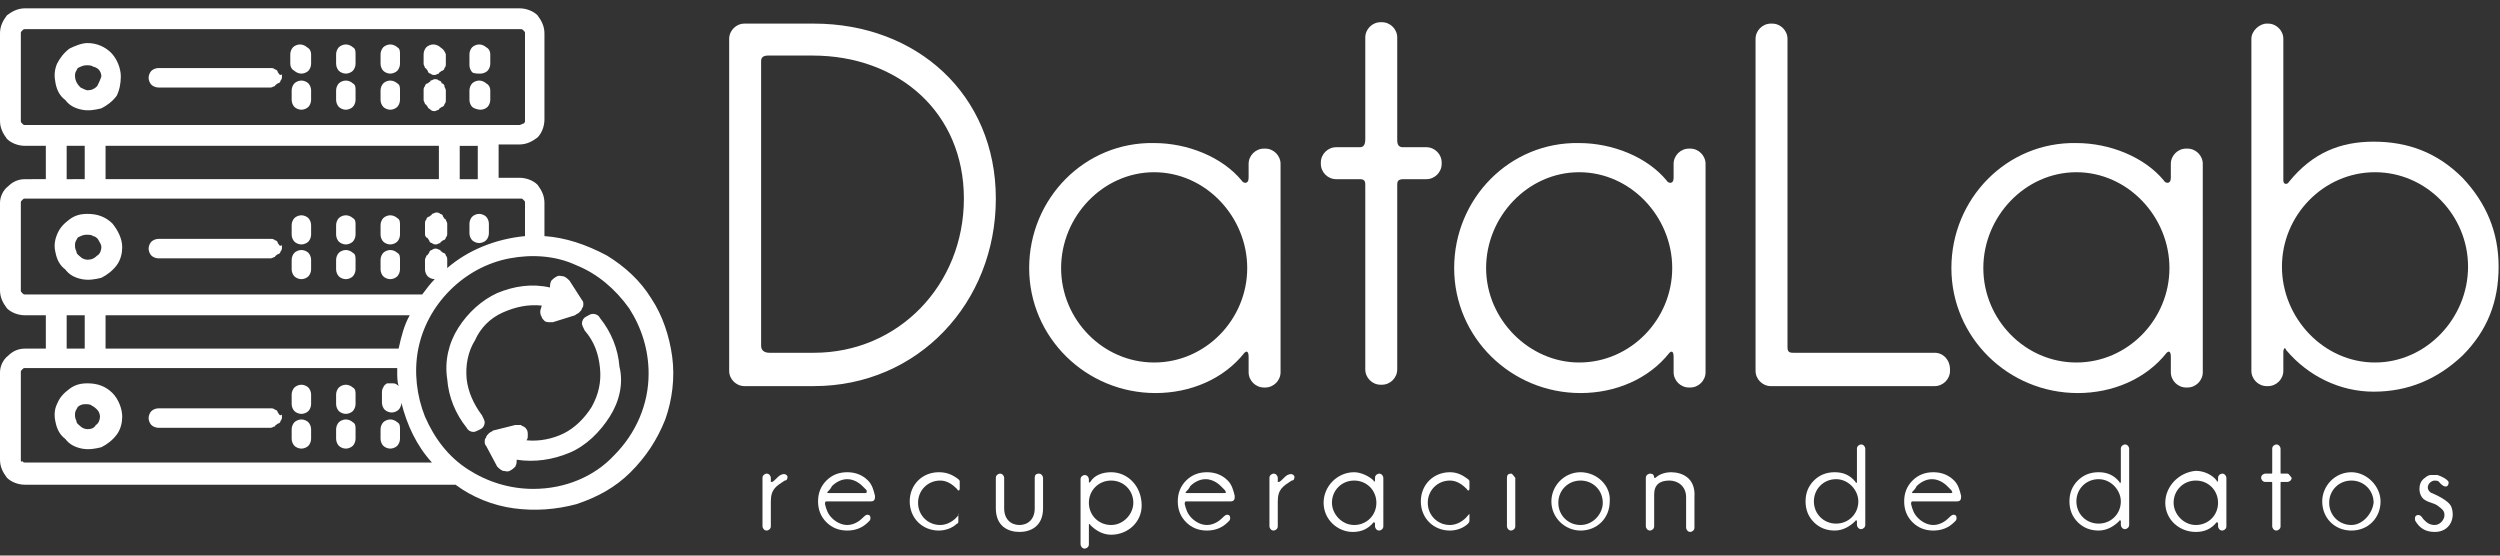 <?xml version="1.0" encoding="utf-8"?>
<!-- Generator: Adobe Illustrator 28.1.0, SVG Export Plug-In . SVG Version: 6.00 Build 0)  -->
<svg version="1.1" id="Layer_1" xmlns="http://www.w3.org/2000/svg" xmlns:xlink="http://www.w3.org/1999/xlink" x="0px" y="0px"
	 viewBox="0 0 180 40" style="enable-background:new 0 0 180 40;" xml:space="preserve">
<rect x="0" y="0" width="180" height="40" fill="#333333" stroke="none"/>
<style type="text/css">
	.st0{fill:#FFFFFF;}
</style>
<path class="st0" d="M58.6,1.7h-5c-0.6,0-1.1,0.5-1.1,1.1v23.9c0,0.6,0.5,1.1,1.1,1.1h5c7.5,0,13.1-6,13.1-13.5
	C71.7,6.8,66,1.7,58.6,1.7z M58.6,25.4c0,0-2.8,0-3.2,0c-0.4,0-0.6-0.2-0.6-0.5c0-0.3,0-17.4,0-20.5C54.8,4.1,55,4,55.3,4
	c0.4,0,3.2,0,3.2,0c6.2,0,10.9,4.1,10.9,10.3C69.4,20.5,64.7,25.4,58.6,25.4z"/>
<path class="st0" d="M74.1,19.3c0,5,4.1,9,9.1,9c2.5,0,4.9-1,6.4-2.9c0.1-0.1,0.3-0.2,0.3,0.3c0,0.2,0,1.1,0,1.1
	c0,0.6,0.5,1.1,1.1,1.1h0.1c0.6,0,1.1-0.5,1.1-1.1V11.8c0-0.6-0.5-1.1-1.1-1.1H91c-0.6,0-1.1,0.5-1.1,1.1c0,0.4,0,1,0,1
	c0,0.5-0.4,0.4-0.5,0.2c-1.4-1.7-3.9-2.7-6.3-2.7C78.1,10.2,74.1,14.3,74.1,19.3z M76.4,19.3c0-3.7,3-6.9,6.7-6.9
	c3.7,0,6.7,3.2,6.7,6.9c0,3.7-3,6.8-6.7,6.8C79.4,26.1,76.4,23,76.4,19.3z"/>
<path class="st0" d="M102.7,10.6c0,0-1.4,0-1.7,0c-0.3,0-0.4-0.2-0.4-0.5c0-0.3,0-7.4,0-7.4c0-0.6-0.5-1.1-1.1-1.1h-0.1
	c-0.6,0-1.1,0.5-1.1,1.1c0,0,0,6.9,0,7.3c0,0.4-0.1,0.6-0.4,0.6s-1.7,0-1.7,0c-0.6,0-1.1,0.5-1.1,1.1v0.1c0,0.6,0.5,1.1,1.1,1.1
	c0,0,1.5,0,1.7,0c0.3,0,0.4,0.1,0.4,0.4c0,0.3,0,13.3,0,13.3c0,0.6,0.5,1.1,1.1,1.1h0.1c0.6,0,1.1-0.5,1.1-1.1c0,0,0-13,0-13.3
	c0-0.3,0.1-0.4,0.5-0.4c0.3,0,1.6,0,1.6,0c0.6,0,1.1-0.5,1.1-1.1v-0.1C103.8,11.1,103.3,10.6,102.7,10.6z"/>
<path class="st0" d="M104.7,19.3c0,5,4.1,9,9.1,9c2.5,0,4.9-1,6.4-2.9c0.1-0.1,0.3-0.2,0.3,0.3c0,0.2,0,1.1,0,1.1
	c0,0.6,0.5,1.1,1.1,1.1h0.1c0.6,0,1.1-0.5,1.1-1.1V11.8c0-0.6-0.5-1.1-1.1-1.1h-0.1c-0.6,0-1.1,0.5-1.1,1.1c0,0.4,0,1,0,1
	c0,0.5-0.4,0.4-0.5,0.2c-1.4-1.7-3.9-2.7-6.3-2.7C108.7,10.2,104.7,14.3,104.7,19.3z M107,19.3c0-3.7,3-6.9,6.7-6.9
	c3.7,0,6.7,3.2,6.7,6.9c0,3.7-3,6.8-6.7,6.8C110.1,26.1,107,23,107,19.3z"/>
<path class="st0" d="M139.3,25.4h-10.2c-0.3,0-0.4-0.1-0.4-0.4V2.8c0-0.6-0.5-1.1-1.1-1.1h-0.1c-0.6,0-1.1,0.5-1.1,1.1v23.9
	c0,0.6,0.5,1.1,1.1,1.1h11.8c0.6,0,1.1-0.5,1.1-1.1v-0.1C140.4,25.9,139.9,25.4,139.3,25.4z"/>
<path class="st0" d="M140.5,19.3c0,5,4.1,9,9.1,9c2.5,0,4.9-1,6.4-2.9c0.1-0.1,0.3-0.2,0.3,0.3c0,0.2,0,1.1,0,1.1
	c0,0.6,0.5,1.1,1.1,1.1h0.1c0.6,0,1.1-0.5,1.1-1.1V11.8c0-0.6-0.5-1.1-1.1-1.1h-0.1c-0.6,0-1.1,0.5-1.1,1.1c0,0.4,0,1,0,1
	c0,0.5-0.4,0.4-0.5,0.2c-1.4-1.7-3.9-2.7-6.3-2.7C144.5,10.2,140.5,14.3,140.5,19.3z M142.8,19.3c0-3.7,3-6.9,6.7-6.9
	c3.7,0,6.7,3.2,6.7,6.9c0,3.7-3,6.8-6.7,6.8C145.8,26.1,142.8,23,142.8,19.3z"/>
<path class="st0" d="M162.1,2.8v23.9c0,0.6,0.5,1.1,1.1,1.1h0.1c0.6,0,1.1-0.5,1.1-1.1c0,0,0-1.1,0-1.4c0-0.1,0.1-0.4,0.2-0.1
	c1.6,1.9,3.9,3,6.3,3c2.5,0,4.6-0.9,6.4-2.6c1.8-1.8,2.6-3.9,2.6-6.4c0-2.5-0.9-4.6-2.6-6.4c-1.8-1.8-3.9-2.6-6.4-2.6
	c-2.4,0-4.4,0.8-6.1,2.9c-0.1,0.2-0.4,0.2-0.4-0.1c0-1.4,0-10.2,0-10.2c0-0.6-0.5-1.1-1.1-1.1h-0.1C162.7,1.7,162.1,2.2,162.1,2.8z
	 M164.3,19.2c0-3.7,3-6.8,6.7-6.8c3.7,0,6.7,3.1,6.7,6.8c0,3.7-3,6.9-6.7,6.9C167.3,26.1,164.3,22.9,164.3,19.2z"/>
<path class="st0" d="M6.3,3.1C5.9,3.1,5.4,3.3,5,3.5C4.6,3.8,4.3,4.2,4.1,4.6C3.9,5.1,3.9,5.5,4,6c0.1,0.5,0.3,0.9,0.7,1.2
	C5,7.6,5.4,7.8,5.9,7.9c0.5,0.1,1,0,1.4-0.1c0.4-0.2,0.8-0.5,1.1-0.9C8.6,6.5,8.7,6,8.7,5.5c0-0.6-0.3-1.3-0.7-1.7
	C7.6,3.4,7,3.1,6.3,3.1z M6.3,6.5C6.2,6.5,6,6.4,5.8,6.3C5.7,6.2,5.6,6.1,5.5,5.9C5.4,5.7,5.4,5.5,5.4,5.4c0-0.2,0.1-0.3,0.2-0.5
	C5.8,4.8,6,4.7,6.2,4.7c0.2,0,0.4,0,0.5,0.1C6.8,4.8,7,4.9,7.1,5c0.1,0.1,0.2,0.3,0.2,0.5C7.2,5.8,7.1,6,7,6.2
	C6.8,6.4,6.6,6.5,6.3,6.5z M20.3,5.5c0,0.1,0,0.2-0.1,0.3c0,0.1-0.1,0.2-0.2,0.2c-0.1,0.1-0.2,0.1-0.2,0.2c-0.1,0-0.2,0.1-0.3,0.1
	h-8.1c-0.2,0-0.4-0.1-0.5-0.2c-0.1-0.1-0.2-0.3-0.2-0.5s0.1-0.4,0.2-0.5c0.1-0.1,0.3-0.2,0.5-0.2h8.1c0.1,0,0.2,0,0.3,0.1
	c0.1,0,0.2,0.1,0.2,0.2c0.1,0.1,0.1,0.2,0.2,0.2C20.3,5.3,20.3,5.4,20.3,5.5z M22.4,3.9v0.7c0,0.2-0.1,0.4-0.2,0.5
	c-0.1,0.1-0.3,0.2-0.5,0.2s-0.4-0.1-0.5-0.2C21,5,20.9,4.8,20.9,4.6V3.9c0-0.2,0.1-0.4,0.2-0.5c0.1-0.1,0.3-0.2,0.5-0.2
	s0.4,0.1,0.5,0.2C22.3,3.5,22.4,3.7,22.4,3.9L22.4,3.9z M22.4,6.5v0.7c0,0.2-0.1,0.4-0.2,0.5c-0.1,0.1-0.3,0.2-0.5,0.2
	s-0.4-0.1-0.5-0.2c-0.1-0.1-0.2-0.3-0.2-0.5V6.5c0-0.2,0.1-0.4,0.2-0.5c0.1-0.1,0.3-0.2,0.5-0.2s0.4,0.1,0.5,0.2
	C22.3,6.1,22.4,6.3,22.4,6.5L22.4,6.5z M25.6,3.9v0.7c0,0.2-0.1,0.4-0.2,0.5c-0.1,0.1-0.3,0.2-0.5,0.2s-0.4-0.1-0.5-0.2
	c-0.1-0.1-0.2-0.3-0.2-0.5V3.9c0-0.2,0.1-0.4,0.2-0.5c0.1-0.1,0.3-0.2,0.5-0.2s0.4,0.1,0.5,0.2C25.6,3.5,25.6,3.7,25.6,3.9L25.6,3.9
	z M25.6,6.5v0.7c0,0.2-0.1,0.4-0.2,0.5c-0.1,0.1-0.3,0.2-0.5,0.2s-0.4-0.1-0.5-0.2c-0.1-0.1-0.2-0.3-0.2-0.5V6.5
	c0-0.2,0.1-0.4,0.2-0.5c0.1-0.1,0.3-0.2,0.5-0.2s0.4,0.1,0.5,0.2C25.6,6.1,25.6,6.3,25.6,6.5L25.6,6.5z M28.8,3.9v0.7
	c0,0.2-0.1,0.4-0.2,0.5c-0.1,0.1-0.3,0.2-0.5,0.2c-0.2,0-0.4-0.1-0.5-0.2c-0.1-0.1-0.2-0.3-0.2-0.5V3.9c0-0.2,0.1-0.4,0.2-0.5
	c0.1-0.1,0.3-0.2,0.5-0.2c0.2,0,0.4,0.1,0.5,0.2C28.8,3.5,28.8,3.7,28.8,3.9L28.8,3.9z M28.8,6.5v0.7c0,0.2-0.1,0.4-0.2,0.5
	c-0.1,0.1-0.3,0.2-0.5,0.2c-0.2,0-0.4-0.1-0.5-0.2c-0.1-0.1-0.2-0.3-0.2-0.5V6.5c0-0.2,0.1-0.4,0.2-0.5c0.1-0.1,0.3-0.2,0.5-0.2
	c0.2,0,0.4,0.1,0.5,0.2C28.8,6.1,28.8,6.3,28.8,6.5L28.8,6.5z M32.1,3.9v0.7c0,0.1,0,0.2-0.1,0.3c0,0.1-0.1,0.2-0.2,0.2
	c-0.1,0.1-0.2,0.1-0.2,0.2c-0.1,0-0.2,0.1-0.3,0.1c-0.1,0-0.2,0-0.3-0.1c-0.1,0-0.2-0.1-0.2-0.2c-0.1-0.1-0.1-0.2-0.2-0.2
	c0-0.1-0.1-0.2-0.1-0.3V3.9c0-0.2,0.1-0.4,0.2-0.5s0.3-0.2,0.5-0.2c0.2,0,0.4,0.1,0.5,0.2C32,3.6,32,3.7,32.1,3.9z M32.1,6.5v0.7
	c0,0.1,0,0.2-0.1,0.3c0,0.1-0.1,0.2-0.2,0.2c-0.1,0.1-0.2,0.1-0.2,0.2c-0.1,0-0.2,0.1-0.3,0.1c-0.1,0-0.2,0-0.3-0.1
	s-0.2-0.1-0.2-0.2c-0.1-0.1-0.1-0.2-0.2-0.2c0-0.1-0.1-0.2-0.1-0.3V6.5c0-0.1,0-0.2,0.1-0.3c0-0.1,0.1-0.2,0.2-0.2
	c0.1-0.1,0.2-0.1,0.2-0.2c0.1,0,0.2-0.1,0.3-0.1c0.1,0,0.2,0,0.3,0.1c0.1,0,0.2,0.1,0.2,0.2C31.9,6,32,6.1,32,6.2
	C32,6.3,32.1,6.4,32.1,6.5L32.1,6.5z M35.3,6.5v0.7c0,0.2-0.1,0.4-0.2,0.5c-0.1,0.1-0.3,0.2-0.5,0.2S34.1,7.8,34,7.7
	c-0.1-0.1-0.2-0.3-0.2-0.5V6.5c0-0.2,0.1-0.4,0.2-0.5c0.1-0.1,0.3-0.2,0.5-0.2s0.4,0.1,0.5,0.2C35.2,6.1,35.3,6.3,35.3,6.5L35.3,6.5
	z M35.3,3.9v0.7c0,0.2-0.1,0.4-0.2,0.5c-0.1,0.1-0.3,0.2-0.5,0.2S34.1,5.3,34,5.2c-0.1-0.1-0.2-0.3-0.2-0.5V3.9
	c0-0.2,0.1-0.4,0.2-0.5c0.1-0.1,0.3-0.2,0.5-0.2s0.4,0.1,0.5,0.2C35.2,3.5,35.3,3.7,35.3,3.9z M6.3,15.4c-0.5,0-0.9,0.1-1.3,0.4
	c-0.4,0.3-0.7,0.6-0.9,1.1S3.9,17.8,4,18.2c0.1,0.5,0.3,0.9,0.7,1.2C5,19.8,5.4,20,5.9,20.1c0.5,0.1,1,0,1.4-0.1
	c0.4-0.2,0.8-0.5,1.1-0.9c0.3-0.4,0.4-0.9,0.4-1.3c0-0.6-0.3-1.2-0.7-1.7C7.6,15.6,7,15.4,6.3,15.4L6.3,15.4z M6.3,18.7
	c-0.2,0-0.4-0.1-0.5-0.2c-0.1-0.1-0.3-0.2-0.3-0.4c-0.1-0.2-0.1-0.3-0.1-0.5c0-0.2,0.1-0.3,0.2-0.5C5.8,17,6,16.9,6.2,16.9
	c0.2,0,0.4,0,0.5,0.1C6.8,17,7,17.1,7.1,17.3s0.2,0.3,0.2,0.5c0,0.2-0.1,0.5-0.3,0.6C6.8,18.6,6.6,18.7,6.3,18.7L6.3,18.7z
	 M20.3,17.8c0,0.1,0,0.2-0.1,0.3c0,0.1-0.1,0.2-0.2,0.2c-0.1,0.1-0.2,0.1-0.2,0.2c-0.1,0-0.2,0.1-0.3,0.1h-8.1
	c-0.2,0-0.4-0.1-0.5-0.2c-0.1-0.1-0.2-0.3-0.2-0.5c0-0.2,0.1-0.4,0.2-0.5c0.1-0.1,0.3-0.2,0.5-0.2h8.1c0.1,0,0.2,0,0.3,0.1
	c0.1,0,0.2,0.1,0.2,0.2c0.1,0.1,0.1,0.2,0.2,0.2C20.3,17.6,20.3,17.7,20.3,17.8z M22.4,18.7v0.7c0,0.2-0.1,0.4-0.2,0.5
	c-0.1,0.1-0.3,0.2-0.5,0.2s-0.4-0.1-0.5-0.2c-0.1-0.1-0.2-0.3-0.2-0.5v-0.7c0-0.2,0.1-0.4,0.2-0.5c0.1-0.1,0.3-0.2,0.5-0.2
	s0.4,0.1,0.5,0.2C22.3,18.3,22.4,18.5,22.4,18.7z M22.4,16.2v0.7c0,0.2-0.1,0.4-0.2,0.5s-0.3,0.2-0.5,0.2s-0.4-0.1-0.5-0.2
	c-0.1-0.1-0.2-0.3-0.2-0.5v-0.7c0-0.2,0.1-0.4,0.2-0.5c0.1-0.1,0.3-0.2,0.5-0.2s0.4,0.1,0.5,0.2S22.4,16,22.4,16.2z M25.6,16.2v0.7
	c0,0.2-0.1,0.4-0.2,0.5c-0.1,0.1-0.3,0.2-0.5,0.2s-0.4-0.1-0.5-0.2c-0.1-0.1-0.2-0.3-0.2-0.5v-0.7c0-0.2,0.1-0.4,0.2-0.5
	c0.1-0.1,0.3-0.2,0.5-0.2s0.4,0.1,0.5,0.2C25.6,15.8,25.6,16,25.6,16.2z M25.6,18.7v0.7c0,0.2-0.1,0.4-0.2,0.5
	c-0.1,0.1-0.3,0.2-0.5,0.2s-0.4-0.1-0.5-0.2c-0.1-0.1-0.2-0.3-0.2-0.5v-0.7c0-0.2,0.1-0.4,0.2-0.5c0.1-0.1,0.3-0.2,0.5-0.2
	s0.4,0.1,0.5,0.2C25.6,18.3,25.6,18.5,25.6,18.7z M28.8,16.2v0.7c0,0.2-0.1,0.4-0.2,0.5c-0.1,0.1-0.3,0.2-0.5,0.2
	c-0.2,0-0.4-0.1-0.5-0.2c-0.1-0.1-0.2-0.3-0.2-0.5v-0.7c0-0.2,0.1-0.4,0.2-0.5c0.1-0.1,0.3-0.2,0.5-0.2c0.2,0,0.4,0.1,0.5,0.2
	C28.8,15.8,28.8,16,28.8,16.2z M28.8,18.7v0.7c0,0.2-0.1,0.4-0.2,0.5c-0.1,0.1-0.3,0.2-0.5,0.2c-0.2,0-0.4-0.1-0.5-0.2
	c-0.1-0.1-0.2-0.3-0.2-0.5v-0.7c0-0.2,0.1-0.4,0.2-0.5c0.1-0.1,0.3-0.2,0.5-0.2c0.2,0,0.4,0.1,0.5,0.2
	C28.8,18.3,28.8,18.5,28.8,18.7z M30.6,16.8v-0.7c0-0.1,0-0.2,0.1-0.3c0-0.1,0.1-0.2,0.2-0.2c0.1-0.1,0.2-0.1,0.2-0.2
	c0.1,0,0.2-0.1,0.3-0.1c0.1,0,0.2,0,0.3,0.1c0.1,0,0.2,0.1,0.2,0.2c0.1,0.1,0.1,0.2,0.2,0.2c0,0.1,0.1,0.2,0.1,0.3v0.7
	c0,0.1,0,0.2-0.1,0.3c0,0.1-0.1,0.2-0.2,0.2c-0.1,0.1-0.2,0.1-0.2,0.2c-0.1,0-0.2,0.1-0.3,0.1c-0.1,0-0.2,0-0.3-0.1
	c-0.1,0-0.2-0.1-0.2-0.2c-0.1-0.1-0.1-0.2-0.2-0.2C30.6,17,30.6,16.9,30.6,16.8z M33.8,16.8v-0.7c0-0.2,0.1-0.4,0.2-0.5
	c0.1-0.1,0.3-0.2,0.5-0.2s0.4,0.1,0.5,0.2s0.2,0.3,0.2,0.5v0.7c0,0.2-0.1,0.4-0.2,0.5s-0.3,0.2-0.5,0.2s-0.4-0.1-0.5-0.2
	C33.9,17.2,33.8,17,33.8,16.8z M6.3,27.6c-0.5,0-0.9,0.1-1.3,0.4c-0.4,0.3-0.7,0.6-0.9,1.1C3.9,29.5,3.9,30,4,30.4
	c0.1,0.5,0.3,0.9,0.7,1.2C5,32,5.4,32.2,5.9,32.3c0.5,0.1,1,0,1.4-0.1c0.4-0.2,0.8-0.5,1.1-0.9c0.3-0.4,0.4-0.9,0.4-1.3
	c0-0.6-0.3-1.3-0.7-1.7C7.6,27.8,7,27.6,6.3,27.6z M6.3,30.9c-0.2,0-0.4-0.1-0.5-0.2c-0.1-0.1-0.3-0.2-0.3-0.4
	c-0.1-0.2-0.1-0.3-0.1-0.5c0-0.2,0.1-0.3,0.2-0.5c0.1-0.1,0.3-0.2,0.5-0.2c0.2,0,0.4,0,0.5,0.1c0.2,0.1,0.3,0.2,0.4,0.3
	c0.1,0.1,0.2,0.3,0.2,0.5c0,0.2-0.1,0.5-0.3,0.6C6.8,30.8,6.6,30.9,6.3,30.9L6.3,30.9z M20.3,30c0,0.1,0,0.2-0.1,0.3
	c0,0.1-0.1,0.2-0.2,0.2c-0.1,0.1-0.2,0.1-0.2,0.2c-0.1,0-0.2,0.1-0.3,0.1h-8.1c-0.2,0-0.4-0.1-0.5-0.2c-0.1-0.1-0.2-0.3-0.2-0.5
	s0.1-0.4,0.2-0.5s0.3-0.2,0.5-0.2h8.1c0.1,0,0.2,0,0.3,0.1c0.1,0,0.2,0.1,0.2,0.2c0.1,0.1,0.1,0.2,0.2,0.2
	C20.3,29.8,20.3,29.9,20.3,30z M22.4,30.9v0.7c0,0.2-0.1,0.4-0.2,0.5c-0.1,0.1-0.3,0.2-0.5,0.2s-0.4-0.1-0.5-0.2
	c-0.1-0.1-0.2-0.3-0.2-0.5v-0.7c0-0.2,0.1-0.4,0.2-0.5c0.1-0.1,0.3-0.2,0.5-0.2s0.4,0.1,0.5,0.2C22.3,30.5,22.4,30.7,22.4,30.9z
	 M22.4,28.4v0.7c0,0.2-0.1,0.4-0.2,0.5c-0.1,0.1-0.3,0.2-0.5,0.2s-0.4-0.1-0.5-0.2c-0.1-0.1-0.2-0.3-0.2-0.5v-0.7
	c0-0.2,0.1-0.4,0.2-0.5c0.1-0.1,0.3-0.2,0.5-0.2s0.4,0.1,0.5,0.2C22.3,28,22.4,28.2,22.4,28.4z M25.6,30.9v0.7
	c0,0.2-0.1,0.4-0.2,0.5c-0.1,0.1-0.3,0.2-0.5,0.2s-0.4-0.1-0.5-0.2c-0.1-0.1-0.2-0.3-0.2-0.5v-0.7c0-0.2,0.1-0.4,0.2-0.5
	c0.1-0.1,0.3-0.2,0.5-0.2s0.4,0.1,0.5,0.2C25.6,30.5,25.6,30.7,25.6,30.9z M25.6,28.4v0.7c0,0.2-0.1,0.4-0.2,0.5
	c-0.1,0.1-0.3,0.2-0.5,0.2s-0.4-0.1-0.5-0.2c-0.1-0.1-0.2-0.3-0.2-0.5v-0.7c0-0.2,0.1-0.4,0.2-0.5c0.1-0.1,0.3-0.2,0.5-0.2
	s0.4,0.1,0.5,0.2C25.6,28,25.6,28.2,25.6,28.4z M28.8,30.9v0.7c0,0.2-0.1,0.4-0.2,0.5c-0.1,0.1-0.3,0.2-0.5,0.2
	c-0.2,0-0.4-0.1-0.5-0.2c-0.1-0.1-0.2-0.3-0.2-0.5v-0.7c0-0.2,0.1-0.4,0.2-0.5c0.1-0.1,0.3-0.2,0.5-0.2c0.2,0,0.4,0.1,0.5,0.2
	C28.8,30.5,28.8,30.7,28.8,30.9z M39.2,17v-2.4c0-0.5-0.2-0.9-0.5-1.3c-0.3-0.3-0.8-0.5-1.3-0.5h-1.5v-2.4h1.5
	c0.5,0,0.9-0.2,1.3-0.5c0.3-0.3,0.5-0.8,0.5-1.3V2.4c0-0.5-0.2-0.9-0.5-1.3c-0.3-0.3-0.8-0.5-1.3-0.5H1.8c-0.5,0-0.9,0.2-1.3,0.5
	C0.2,1.5,0,1.9,0,2.4v6.3c0,0.5,0.2,0.9,0.5,1.3c0.3,0.3,0.8,0.5,1.3,0.5h1.5v2.4H1.8c-0.5,0-0.9,0.2-1.2,0.5
	C0.2,13.7,0,14.2,0,14.6v6.3c0,0.5,0.2,0.9,0.5,1.3c0.3,0.3,0.8,0.5,1.3,0.5h1.5v2.4H1.8c-0.5,0-0.9,0.2-1.2,0.5
	C0.2,25.9,0,26.4,0,26.8v6.3c0,0.5,0.2,0.9,0.5,1.3c0.3,0.3,0.8,0.5,1.3,0.5h31c1.2,0.9,2.7,1.5,4.2,1.7c1.5,0.2,3,0.1,4.5-0.3
	c1.5-0.5,2.8-1.2,3.9-2.3s1.9-2.3,2.5-3.8c0.5-1.4,0.7-3,0.5-4.5c-0.2-1.5-0.7-3-1.5-4.2c-0.8-1.3-1.9-2.3-3.2-3.1
	C42.2,17.6,40.7,17.1,39.2,17L39.2,17z M34.4,12.9h-1.3v-2.4h1.3V12.9z M31.6,10.5v2.4h-24v-2.4H31.6z M1.5,8.7V2.4
	c0-0.1,0-0.1,0.1-0.2c0.1-0.1,0.1-0.1,0.2-0.1h35.7c0.1,0,0.1,0,0.2,0.1c0.1,0.1,0.1,0.1,0.1,0.2v6.3c0,0.1,0,0.1-0.1,0.2
	C37.6,8.9,37.5,9,37.4,9H1.8c-0.1,0-0.1,0-0.2-0.1C1.5,8.8,1.5,8.8,1.5,8.7z M4.8,10.5h1.3v2.4H4.8L4.8,10.5z M1.5,20.9v-6.3
	c0-0.1,0-0.1,0.1-0.2c0.1-0.1,0.1-0.1,0.2-0.1h35.7c0.1,0,0.1,0,0.2,0.1c0.1,0.1,0.1,0.1,0.1,0.2V17c-2.1,0.2-4.1,1-5.6,2.3v-0.6
	c0-0.1,0-0.2-0.1-0.3c0-0.1-0.1-0.2-0.2-0.2c-0.1-0.1-0.2-0.1-0.2-0.2c-0.1,0-0.2-0.1-0.3-0.1c-0.1,0-0.2,0-0.3,0.1
	c-0.1,0-0.2,0.1-0.2,0.2c-0.1,0.1-0.1,0.2-0.2,0.2c0,0.1-0.1,0.2-0.1,0.3v0.7c0,0.2,0.1,0.4,0.2,0.5c0.1,0.1,0.3,0.2,0.5,0.2
	c-0.3,0.3-0.6,0.7-0.9,1.1H1.8c-0.1,0-0.1,0-0.2-0.1C1.5,21,1.5,21,1.5,20.9z M28.7,25.1H7.6v-2.4h21.9
	C29.1,23.4,28.9,24.2,28.7,25.1z M4.8,22.7h1.3v2.4H4.8V22.7z M1.5,33.1v-6.3c0-0.1,0-0.1,0.1-0.2c0.1-0.1,0.1-0.1,0.2-0.1h26.8
	c0,0.1,0,0.2,0,0.3c0,0.3,0,0.7,0.1,1c-0.1-0.1-0.2-0.2-0.4-0.2c-0.1,0-0.3,0-0.4,0s-0.3,0.2-0.3,0.3c-0.1,0.1-0.1,0.3-0.1,0.4v0.7
	c0,0.2,0.1,0.4,0.2,0.5c0.1,0.1,0.3,0.2,0.5,0.2c0.2,0,0.4-0.1,0.5-0.2c0.1-0.1,0.2-0.3,0.2-0.5c0.4,1.6,1.1,3.1,2.2,4.3H1.8
	c-0.1,0-0.1,0-0.2-0.1C1.5,33.3,1.5,33.2,1.5,33.1L1.5,33.1z M38.4,35.2c-1.7,0-3.3-0.5-4.7-1.4c-1.4-0.9-2.4-2.2-3.1-3.8
	c-0.6-1.5-0.8-3.2-0.5-4.8c0.3-1.6,1.1-3.1,2.3-4.3c1.2-1.2,2.7-2,4.3-2.3c1.6-0.3,3.3-0.2,4.8,0.5c1.5,0.6,2.8,1.7,3.8,3.1
	c0.9,1.4,1.4,3,1.4,4.7c0,2.2-0.9,4.3-2.5,5.9C42.8,34.3,40.7,35.2,38.4,35.2z M34.7,29.9c0.1,0.2,0.2,0.4,0.2,0.5
	c0,0.2-0.1,0.4-0.3,0.5c-0.2,0.1-0.4,0.2-0.5,0.2c-0.2,0-0.4-0.1-0.5-0.3c-0.8-1-1.3-2.2-1.4-3.5C32,26,32.3,24.7,33,23.6
	c0.7-1.1,1.7-2,2.8-2.5c1.2-0.5,2.5-0.7,3.8-0.4c0-0.2,0-0.3,0.1-0.5c0.1-0.1,0.2-0.2,0.4-0.3c0.2-0.1,0.3,0,0.5,0
	c0.2,0.1,0.3,0.2,0.4,0.3l0.9,1.4c0.1,0.1,0.1,0.2,0.1,0.3c0,0.1,0,0.2-0.1,0.3c0,0.1-0.1,0.2-0.2,0.3s-0.2,0.1-0.3,0.2l-1.6,0.5
	c-0.1,0-0.1,0-0.2,0c-0.1,0-0.3,0-0.4-0.1C39.1,23,39,22.9,39,22.8c-0.1-0.1-0.1-0.3-0.1-0.4c0-0.1,0.1-0.3,0.1-0.4
	c-1-0.1-1.9,0.1-2.8,0.5c-0.9,0.4-1.6,1.1-2,2c-0.5,0.8-0.7,1.8-0.6,2.8C33.7,28.2,34.1,29.1,34.7,29.9z M43.9,30
	c-0.7,1.1-1.7,2.1-2.9,2.6s-2.5,0.7-3.8,0.5c0,0.2,0,0.3-0.1,0.5c-0.1,0.1-0.2,0.2-0.4,0.3s-0.3,0-0.5,0c-0.2-0.1-0.3-0.2-0.4-0.3
	L35,32.1c-0.1-0.1-0.1-0.2-0.1-0.3c0-0.1,0-0.2,0.1-0.3c0-0.1,0.1-0.2,0.2-0.3c0.1-0.1,0.2-0.1,0.3-0.2l1.6-0.4c0.1,0,0.3,0,0.4,0
	c0.1,0.1,0.3,0.1,0.4,0.3c0.1,0.1,0.1,0.3,0.1,0.4c0,0.2,0,0.3-0.1,0.4c0.9,0.1,1.9-0.1,2.7-0.5c0.8-0.4,1.5-1.1,2-1.9
	c0.5-0.9,0.7-1.8,0.6-2.8c-0.1-1-0.4-1.9-1.1-2.7c-0.1-0.2-0.2-0.4-0.2-0.5c0-0.2,0.1-0.4,0.3-0.5c0.2-0.1,0.3-0.2,0.5-0.2
	c0.2,0,0.4,0.1,0.5,0.3c0.8,1,1.3,2.2,1.4,3.5C44.9,27.6,44.6,28.9,43.9,30z"/>
<path class="st0" d="M56.7,34.3C56.7,34.3,56.7,34.3,56.7,34.3c-0.1-0.2-0.3-0.2-0.5-0.1c-0.2,0.1-0.4,0.4-0.6,0.5c0,0-0.1,0-0.1,0
	c0-0.1,0-0.3,0-0.3c0-0.1-0.1-0.3-0.3-0.3h0c-0.1,0-0.3,0.1-0.3,0.3v3.5c0,0.1,0.1,0.3,0.3,0.3h0c0.1,0,0.3-0.1,0.3-0.3l0-1.8
	c0-0.9,0.4-1.1,1-1.5C56.7,34.6,56.7,34.4,56.7,34.3z"/>
<path class="st0" d="M63,35.7c-0.1-0.4-0.2-0.8-0.5-1.1C62.1,34.2,61.6,34,61,34c-0.6,0-1.1,0.2-1.5,0.6c-0.4,0.4-0.6,0.9-0.6,1.5
	c0,0.6,0.2,1.1,0.6,1.5c0.4,0.4,0.9,0.6,1.5,0.6c0.6,0,1.1-0.2,1.5-0.6c0,0,0.1-0.1,0.1-0.1c0.1-0.1,0.1-0.3,0-0.4
	c-0.2-0.1-0.3,0-0.5,0.2c-0.2,0.2-0.6,0.5-1.1,0.5c-0.4,0-0.8-0.2-1.1-0.5c-0.3-0.3-0.4-0.6-0.5-1c0-0.1,0-0.2,0.1-0.2h3.2
	C63,36.1,63,35.9,63,35.7z M62.3,35.5h-2.6c-0.1,0-0.2,0-0.1-0.1c0.1-0.1,0.2-0.2,0.3-0.4c0.3-0.3,0.7-0.5,1.1-0.5
	c0.4,0,0.8,0.2,1.1,0.5c0.1,0.1,0.2,0.2,0.3,0.3C62.4,35.5,62.4,35.5,62.3,35.5z"/>
<path class="st0" d="M69,37.1c-0.3,0.4-0.8,0.7-1.3,0.7c-0.9,0-1.6-0.7-1.6-1.6c0-0.9,0.7-1.6,1.6-1.6c0.5,0,0.9,0.3,1.2,0.6
	c0.1,0.2,0.2,0.1,0.2,0c0-0.1,0-0.3,0-0.5c0-0.1,0-0.1-0.1-0.2c-0.4-0.3-0.8-0.5-1.4-0.5c-1.2,0-2.1,0.9-2.1,2.1
	c0,1.2,0.9,2.1,2.1,2.1c0.5,0,1-0.2,1.3-0.5c0.1,0,0.1-0.1,0.1-0.2c0-0.2,0-0.4,0-0.5C69.1,37,69,37,69,37.1z"/>
<path class="st0" d="M74.8,34.1L74.8,34.1c-0.2,0-0.3,0.1-0.3,0.3v2.2c0,0.8-0.5,1.2-1.1,1.2c-0.6,0-1.1-0.4-1.1-1.2v-2.2
	c0-0.1-0.1-0.3-0.3-0.3h0c-0.1,0-0.3,0.1-0.3,0.3v2.2c0,1.3,0.9,1.7,1.7,1.7s1.7-0.4,1.7-1.7v-2.2C75.1,34.3,75,34.1,74.8,34.1z"/>
<path class="st0" d="M80,34c-0.6,0-1.2,0.2-1.5,0.7c0,0-0.1,0.1-0.1,0c0,0,0-0.1,0-0.2c0-0.1-0.1-0.3-0.3-0.3h0
	c-0.1,0-0.3,0.1-0.3,0.3v4.7c0,0.1,0.1,0.3,0.3,0.3h0c0.1,0,0.3-0.1,0.3-0.3c0,0,0-1.4,0-1.4c0-0.1,0.1-0.1,0.1,0
	c0.4,0.4,0.9,0.7,1.5,0.7c1.2,0,2.2-0.9,2.2-2.1C82.2,35,81.2,34,80,34z M80,37.8c-0.9,0-1.6-0.7-1.6-1.6c0-0.9,0.7-1.6,1.6-1.6
	c0.9,0,1.6,0.7,1.6,1.6C81.6,37,80.9,37.8,80,37.8z"/>
<path class="st0" d="M88.9,35.7c-0.1-0.4-0.2-0.8-0.5-1.1c-0.4-0.4-0.9-0.6-1.5-0.6c-0.6,0-1.1,0.2-1.5,0.6
	c-0.4,0.4-0.6,0.9-0.6,1.5c0,0.6,0.2,1.1,0.6,1.5c0.4,0.4,0.9,0.6,1.5,0.6c0.6,0,1.1-0.2,1.5-0.6c0,0,0.1-0.1,0.1-0.1
	c0.1-0.1,0.1-0.3,0-0.4c-0.2-0.1-0.3,0-0.5,0.2c-0.2,0.2-0.6,0.5-1.1,0.5c-0.4,0-0.8-0.2-1.1-0.5c-0.3-0.3-0.4-0.6-0.5-1
	c0-0.1,0-0.2,0.1-0.2h3.2C88.9,36.1,88.9,35.9,88.9,35.7z M88.1,35.5h-2.6c-0.1,0-0.2,0-0.1-0.1c0.1-0.1,0.2-0.2,0.3-0.4
	c0.3-0.3,0.7-0.5,1.1-0.5c0.4,0,0.8,0.2,1.1,0.5c0.1,0.1,0.2,0.2,0.3,0.3C88.3,35.5,88.3,35.5,88.1,35.5z"/>
<path class="st0" d="M93.2,34.3C93.2,34.3,93.2,34.3,93.2,34.3c-0.1-0.2-0.3-0.2-0.5-0.1c-0.2,0.1-0.4,0.4-0.6,0.5c0,0-0.1,0-0.1,0
	c0-0.1,0-0.3,0-0.3c0-0.1-0.1-0.3-0.3-0.3h0c-0.1,0-0.3,0.1-0.3,0.3v3.5c0,0.1,0.1,0.3,0.3,0.3h0c0.1,0,0.3-0.1,0.3-0.3l0-1.8
	c0-0.9,0.4-1.1,1-1.5C93.2,34.6,93.2,34.4,93.2,34.3z"/>
<path class="st0" d="M95.3,36.2c0,1.2,1,2.1,2.1,2.1c0.6,0,1.1-0.2,1.5-0.7c0,0,0.1,0,0.1,0.1c0,0.1,0,0.2,0,0.2
	c0,0.1,0.1,0.3,0.3,0.3h0c0.1,0,0.3-0.1,0.3-0.3v-3.5c0-0.1-0.1-0.3-0.3-0.3h0c-0.1,0-0.3,0.1-0.3,0.3c0,0.1,0,0.2,0,0.2
	c0,0.1-0.1,0.1-0.1,0C98.6,34.3,98,34,97.5,34C96.3,34,95.3,35,95.3,36.2z M95.9,36.2c0-0.9,0.7-1.6,1.6-1.6c0.9,0,1.6,0.7,1.6,1.6
	c0,0.9-0.7,1.6-1.6,1.6C96.6,37.8,95.9,37,95.9,36.2z"/>
<path class="st0" d="M105.7,37.1c-0.3,0.4-0.8,0.7-1.3,0.7c-0.9,0-1.6-0.7-1.6-1.6c0-0.9,0.7-1.6,1.6-1.6c0.5,0,0.9,0.3,1.2,0.6
	c0.1,0.2,0.2,0.1,0.2,0c0-0.1,0-0.3,0-0.5c0-0.1,0-0.1-0.1-0.2c-0.4-0.3-0.8-0.5-1.3-0.5c-1.2,0-2.1,0.9-2.1,2.1
	c0,1.2,0.9,2.1,2.1,2.1c0.5,0,1-0.2,1.3-0.5c0,0,0.1-0.1,0.1-0.2c0-0.2,0-0.4,0-0.5C105.8,37,105.8,37,105.7,37.1z"/>
<path class="st0" d="M108.8,34.1L108.8,34.1c-0.2,0-0.3,0.1-0.3,0.3v3.5c0,0.1,0.1,0.3,0.3,0.3h0c0.1,0,0.3-0.1,0.3-0.3v-3.5
	C109,34.3,108.9,34.1,108.8,34.1z"/>
<path class="st0" d="M113.8,34c-1.2,0-2.1,1-2.1,2.1c0,1.2,1,2.1,2.1,2.1c1.2,0,2.1-0.9,2.1-2.1C116,35,115,34,113.8,34z
	 M113.8,37.8c-0.9,0-1.6-0.7-1.6-1.6c0-0.9,0.7-1.6,1.6-1.6c0.9,0,1.6,0.7,1.6,1.6C115.4,37,114.7,37.8,113.8,37.8z"/>
<path class="st0" d="M120.3,34c-0.3,0-0.8,0.1-1.1,0.4c0,0-0.1,0-0.1,0c0,0,0,0,0,0c0-0.2-0.1-0.3-0.3-0.3h0c-0.1,0-0.3,0.1-0.3,0.3
	l0,3.5c0,0.1,0.1,0.3,0.3,0.3h0c0.1,0,0.3-0.1,0.3-0.3c0,0,0-2.2,0-2.3c0-0.7,0.4-1,1.1-1c0.6,0,1.2,0.4,1.2,1.2v2.2
	c0,0.1,0.1,0.3,0.3,0.3h0c0.1,0,0.3-0.1,0.3-0.3v-2.2C122.1,34.4,121.1,34,120.3,34z"/>
<path class="st0" d="M134.3,32.3c0-0.1-0.1-0.3-0.3-0.3h0c-0.1,0-0.3,0.1-0.3,0.3c0,0,0,2.1,0,2.4c0,0.1-0.1,0.1-0.1,0
	c-0.4-0.5-0.9-0.7-1.5-0.7c-0.6,0-1.1,0.2-1.5,0.6c-0.4,0.4-0.6,0.9-0.6,1.5c0,0.6,0.2,1.1,0.6,1.5c0.4,0.4,0.9,0.6,1.5,0.6
	c0.6,0,1.1-0.3,1.5-0.7c0-0.1,0.1,0,0.1,0c0,0.1,0,0.3,0,0.3c0,0.1,0.1,0.3,0.3,0.3h0c0.1,0,0.3-0.1,0.3-0.3V32.3z M133.8,36.1
	c0,0.9-0.7,1.6-1.6,1.6s-1.6-0.7-1.6-1.6c0-0.9,0.7-1.6,1.6-1.6S133.8,35.3,133.8,36.1z"/>
<path class="st0" d="M141.2,35.7c-0.1-0.4-0.2-0.8-0.5-1.1c-0.4-0.4-0.9-0.6-1.5-0.6c-0.6,0-1.1,0.2-1.5,0.6
	c-0.4,0.4-0.6,0.9-0.6,1.5c0,0.6,0.2,1.1,0.6,1.5c0.4,0.4,0.9,0.6,1.5,0.6c0.6,0,1.1-0.2,1.5-0.6c0,0,0.1-0.1,0.1-0.1
	c0.1-0.1,0.1-0.3,0-0.4c-0.2-0.1-0.3,0-0.5,0.2c-0.2,0.2-0.6,0.5-1.1,0.5c-0.4,0-0.8-0.2-1.1-0.5c-0.3-0.3-0.4-0.6-0.5-1
	c0-0.1,0-0.2,0.1-0.2h3.2C141.2,36.1,141.2,35.9,141.2,35.7z M140.4,35.5h-2.6c-0.1,0-0.2,0-0.1-0.1c0.1-0.1,0.2-0.2,0.3-0.4
	c0.3-0.3,0.7-0.5,1.1-0.5c0.4,0,0.8,0.2,1.1,0.5c0.1,0.1,0.2,0.2,0.3,0.3C140.6,35.5,140.6,35.5,140.4,35.5z"/>
<path class="st0" d="M153.3,32.3c0-0.1-0.1-0.3-0.3-0.3h0c-0.1,0-0.3,0.1-0.3,0.3c0,0,0,2.1,0,2.4c0,0.1-0.1,0.1-0.1,0
	c-0.4-0.5-0.9-0.7-1.5-0.7c-0.6,0-1.1,0.2-1.5,0.6c-0.4,0.4-0.6,0.9-0.6,1.5c0,0.6,0.2,1.1,0.6,1.5c0.4,0.4,0.9,0.6,1.5,0.6
	c0.6,0,1.1-0.3,1.5-0.7c0-0.1,0.1,0,0.1,0c0,0.1,0,0.3,0,0.3c0,0.1,0.1,0.3,0.3,0.3h0c0.1,0,0.3-0.1,0.3-0.3V32.3z M152.7,36.1
	c0,0.9-0.7,1.6-1.6,1.6c-0.9,0-1.6-0.7-1.6-1.6c0-0.9,0.7-1.6,1.6-1.6C152,34.5,152.7,35.3,152.7,36.1z"/>
<path class="st0" d="M155.9,36.2c0,1.2,1,2.1,2.2,2.1c0.6,0,1.1-0.2,1.5-0.7c0,0,0.1,0,0.1,0.1c0,0.1,0,0.2,0,0.2
	c0,0.1,0.1,0.3,0.3,0.3h0c0.1,0,0.3-0.1,0.3-0.3v-3.5c0-0.1-0.1-0.3-0.3-0.3h0c-0.1,0-0.3,0.1-0.3,0.3c0,0.1,0,0.2,0,0.2
	c0,0.1-0.1,0.1-0.1,0c-0.3-0.4-0.9-0.7-1.5-0.7C156.9,34,155.9,35,155.9,36.2z M156.5,36.2c0-0.9,0.7-1.6,1.6-1.6
	c0.9,0,1.6,0.7,1.6,1.6c0,0.9-0.7,1.6-1.6,1.6C157.2,37.8,156.5,37,156.5,36.2z"/>
<path class="st0" d="M164.7,34.1c0,0-0.3,0-0.4,0c-0.1,0-0.1,0-0.1-0.1c0-0.1,0-1.7,0-1.7c0-0.1-0.1-0.3-0.3-0.3h0
	c-0.1,0-0.3,0.1-0.3,0.3c0,0,0,1.6,0,1.7c0,0.1,0,0.1-0.1,0.1c-0.1,0-0.4,0-0.4,0c-0.1,0-0.3,0.1-0.3,0.3v0c0,0.1,0.1,0.3,0.3,0.3
	c0,0,0.3,0,0.4,0c0.1,0,0.1,0,0.1,0.1c0,0.1,0,3.1,0,3.1c0,0.1,0.1,0.3,0.3,0.3h0c0.1,0,0.3-0.1,0.3-0.3c0,0,0-3.1,0-3.1
	c0-0.1,0-0.1,0.1-0.1c0.1,0,0.4,0,0.4,0c0.1,0,0.3-0.1,0.3-0.3v0C164.9,34.3,164.8,34.1,164.7,34.1z"/>
<path class="st0" d="M169.3,34c-1.2,0-2.1,1-2.1,2.1c0,1.2,0.9,2.1,2.1,2.1c1.2,0,2.1-0.9,2.1-2.1C171.4,35,170.4,34,169.3,34z
	 M169.3,37.8c-0.9,0-1.6-0.7-1.6-1.6c0-0.9,0.7-1.6,1.6-1.6c0.9,0,1.6,0.7,1.6,1.6C170.8,37,170.1,37.8,169.3,37.8z"/>
<path class="st0" d="M176.5,36.5c-0.2-0.5-1.2-0.9-1.4-1c-0.1,0-0.3-0.2-0.3-0.4c0-0.3,0.3-0.5,0.5-0.5c0.3,0,0.3,0.1,0.4,0.2
	c0.1,0.1,0.3,0.3,0.5,0.2c0.1-0.1,0.1-0.2,0.1-0.3c-0.1-0.2-0.5-0.4-0.8-0.5c-0.1,0-0.3,0-0.5,0c-0.1,0-0.3,0.1-0.4,0.2
	c-0.3,0.2-0.4,0.5-0.4,0.8c0,0.4,0.2,0.7,0.4,0.8c0.3,0.2,0.6,0.2,0.9,0.4c0.4,0.3,0.5,0.4,0.5,0.7c0,0.3-0.3,0.7-0.7,0.7
	c-0.4,0-0.6-0.2-0.8-0.4c-0.1-0.1-0.2-0.4-0.5-0.3c-0.2,0.1-0.1,0.4-0.1,0.4c0.3,0.5,0.7,0.8,1.4,0.8
	C176.4,38.3,176.8,37.3,176.5,36.5z"/>
</svg>
